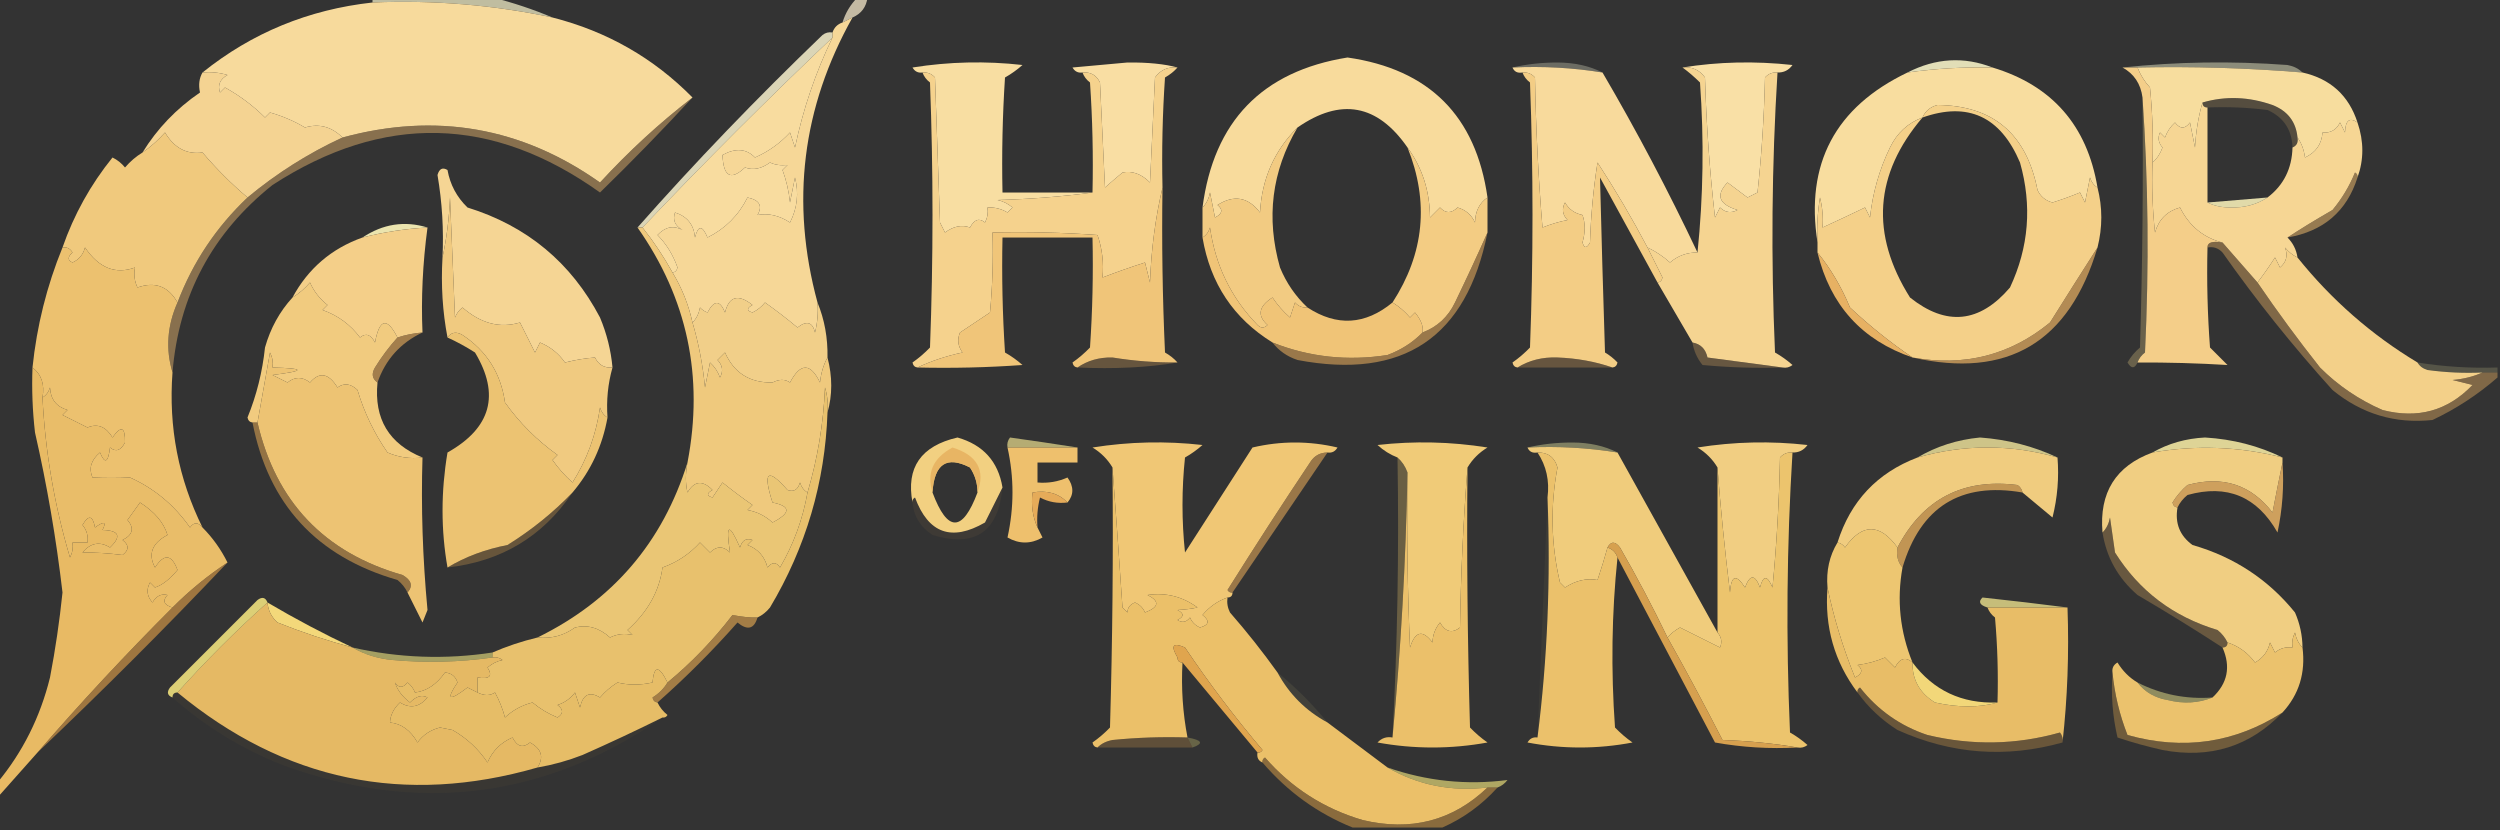 <?xml version="1.0" encoding="UTF-8"?>
<!DOCTYPE svg PUBLIC "-//W3C//DTD SVG 1.1//EN" "http://www.w3.org/Graphics/SVG/1.1/DTD/svg11.dtd">
<svg xmlns="http://www.w3.org/2000/svg" version="1.1" width="500px" height="166px" style="shape-rendering:geometricPrecision; text-rendering:geometricPrecision; image-rendering:optimizeQuality; fill-rule:evenodd; clip-rule:evenodd" xmlns:xlink="http://www.w3.org/1999/xlink">
<rect width="100%" height="100%" fill="#333333" stroke="none"/>
<g><path style="opacity:0.696" fill="#fefad0" d="M 74.5,0.5 C 74.5,0.167 74.5,-0.167 74.5,-0.5C 82.5,-0.5 90.5,-0.5 98.5,-0.5C 102.591,0.524 106.591,1.857 110.5,3.5C 98.647,0.982 86.647,-0.018 74.5,0.5 Z"/></g>
<g><path style="opacity:0.718" fill="#fdf0d0" d="M 171.5,-0.5 C 172.167,-0.5 172.833,-0.5 173.5,-0.5C 173.262,1.404 172.262,2.738 170.5,3.5C 169.833,3.833 169.167,4.167 168.5,4.5C 169.075,2.589 170.075,0.922 171.5,-0.5 Z"/></g>
<g><path style="opacity:1" fill="#f7da9c" d="M 74.5,0.5 C 86.647,-0.018 98.647,0.982 110.5,3.5C 121.395,6.276 130.729,11.609 138.5,19.5C 131.924,24.57 125.757,30.237 120,36.5C 104.332,25.422 87.166,22.422 68.5,27.5C 66.302,25.326 63.802,24.66 61,25.5C 58.805,24.2 56.472,23.2 54,22.5C 53.667,22.833 53.333,23.167 53,23.5C 50.632,21.146 47.965,19.146 45,17.5C 44.667,17.833 44.333,18.167 44,18.5C 43.493,17.004 43.993,15.837 45.5,15C 43.866,14.507 42.199,14.34 40.5,14.5C 50.368,6.575 61.701,1.908 74.5,0.5 Z"/></g>
<g><path style="opacity:0.286" fill="#fefede" d="M 302.5,13.5 C 305.314,12.835 308.314,12.502 311.5,12.5C 314.913,12.517 317.913,13.184 320.5,14.5C 314.591,13.545 308.591,13.211 302.5,13.5 Z"/></g>
<g><path style="opacity:0.865" fill="#fdf8cb" d="M 398.5,13.5 C 392.797,13.375 387.13,13.708 381.5,14.5C 387.125,11.607 392.792,11.274 398.5,13.5 Z"/></g>
<g><path style="opacity:0.439" fill="#fefed5" d="M 424.5,13.5 C 435.326,12.341 446.326,12.174 457.5,13C 458.737,13.232 459.737,13.732 460.5,14.5C 449.531,13.593 438.531,13.26 427.5,13.5C 426.5,13.5 425.5,13.5 424.5,13.5 Z"/></g>
<g><path style="opacity:1" fill="#f8db9c" d="M 297.5,39.5 C 295.883,40.589 295.05,42.256 295,44.5C 294.3,42.968 293.134,41.968 291.5,41.5C 290.28,42.711 289.113,42.711 288,41.5C 287.333,42.167 286.667,42.833 286,43.5C 285.961,38.219 284.461,33.553 281.5,29.5C 275.486,20.831 268.153,19.497 259.5,25.5C 254.868,30.107 252.368,35.774 252,42.5C 249.63,39.399 246.796,38.899 243.5,41C 244.654,41.914 244.487,42.747 243,43.5C 242.667,41.833 242.333,40.167 242,38.5C 241.768,39.737 241.268,40.737 240.5,41.5C 242.75,24.251 252.417,14.251 269.5,11.5C 285.849,13.849 295.182,23.182 297.5,39.5 Z"/></g>
<g><path style="opacity:1" fill="#f8dd9f" d="M 398.5,13.5 C 410.42,17.093 417.42,25.093 419.5,37.5C 418.778,37.083 418.278,36.416 418,35.5C 417.667,37.167 417.333,38.833 417,40.5C 416.667,39.833 416.333,39.167 416,38.5C 414.215,39.24 412.382,39.907 410.5,40.5C 409.098,40.135 408.098,39.301 407.5,38C 405.299,26.782 398.633,21.116 387.5,21C 386.058,21.377 385.058,22.21 384.5,23.5C 381.572,24.591 379.406,26.591 378,29.5C 375.855,33.934 374.522,38.6 374,43.5C 373.667,42.833 373.333,42.167 373,41.5C 370.449,42.744 367.616,44.077 364.5,45.5C 364.662,43.473 364.495,41.473 364,39.5C 363.502,42.482 363.335,45.482 363.5,48.5C 361.037,32.762 367.037,21.428 381.5,14.5C 387.13,13.708 392.797,13.375 398.5,13.5 Z"/></g>
<g><path style="opacity:1" fill="#f7dd9e" d="M 427.5,13.5 C 438.531,13.26 449.531,13.593 460.5,14.5C 466.093,15.761 469.759,19.095 471.5,24.5C 469.908,23.398 469.075,24.065 469,26.5C 468.667,25.833 468.333,25.167 468,24.5C 467.29,25.973 466.124,26.64 464.5,26.5C 464.338,28.824 463.172,30.491 461,31.5C 460.79,29.942 460.29,28.608 459.5,27.5C 459.201,24.358 457.534,22.191 454.5,21C 449.74,19.332 445.074,19.165 440.5,20.5C 439.681,23.305 439.181,26.305 439,29.5C 438.667,27.833 438.333,26.167 438,24.5C 437,25.833 436,25.833 435,24.5C 434.085,25.328 433.419,26.328 433,27.5C 432.667,27.167 432.333,26.833 432,26.5C 431.508,27.549 431.674,28.549 432.5,29.5C 432.058,30.739 431.391,31.739 430.5,32.5C 430.666,27.489 430.499,22.489 430,17.5C 428.905,16.307 428.072,14.973 427.5,13.5 Z"/></g>
<g><path style="opacity:1" fill="#f9dea3" d="M 235.5,13.5 C 233.61,13.296 232.11,13.963 231,15.5C 230.667,22.5 230.333,29.5 230,36.5C 228.257,34.773 226.424,34.106 224.5,34.5C 223.23,35.562 222.063,36.562 221,37.5C 220.667,30.5 220.333,23.5 220,16.5C 219.29,15.027 218.124,14.36 216.5,14.5C 215.624,14.631 214.957,14.297 214.5,13.5C 218.167,13.167 221.833,12.833 225.5,12.5C 229.594,12.46 232.928,12.794 235.5,13.5 Z"/></g>
<g><path style="opacity:1" fill="#f4d392" d="M 40.5,14.5 C 42.199,14.34 43.866,14.507 45.5,15C 43.993,15.837 43.493,17.004 44,18.5C 44.333,18.167 44.667,17.833 45,17.5C 47.965,19.146 50.632,21.146 53,23.5C 53.333,23.167 53.667,22.833 54,22.5C 56.472,23.2 58.805,24.2 61,25.5C 63.802,24.66 66.302,25.326 68.5,27.5C 61.676,30.644 55.343,34.644 49.5,39.5C 46.287,36.77 43.287,33.77 40.5,30.5C 37.344,30.932 34.844,29.599 33,26.5C 31.629,28.041 30.129,29.375 28.5,30.5C 31.434,25.731 35.267,21.731 40,18.5C 39.669,16.981 39.836,15.648 40.5,14.5 Z"/></g>
<g><path style="opacity:0.185" fill="#ecbd74" d="M 459.5,27.5 C 459.672,28.492 459.338,29.158 458.5,29.5C 458.375,25.937 456.708,23.437 453.5,22C 449.514,21.501 445.514,21.334 441.5,21.5C 440.833,21.5 440.5,21.167 440.5,20.5C 445.074,19.165 449.74,19.332 454.5,21C 457.534,22.191 459.201,24.358 459.5,27.5 Z"/></g>
<g><path style="opacity:1" fill="#f8dea2" d="M 218.5,38.5 C 212.347,39.328 206.013,39.828 199.5,40C 200.624,40.249 201.624,40.749 202.5,41.5C 202.167,41.833 201.833,42.167 201.5,42.5C 200.264,41.754 198.93,41.421 197.5,41.5C 197.649,42.552 197.483,43.552 197,44.5C 195.853,43.542 194.853,43.875 194,45.5C 192.372,44.903 190.705,45.237 189,46.5C 188.667,45.833 188.333,45.167 188,44.5C 187.667,34.833 187.333,25.167 187,15.5C 186.329,14.748 185.496,14.414 184.5,14.5C 183.624,14.631 182.957,14.297 182.5,13.5C 189.811,12.335 197.144,12.169 204.5,13C 203.421,13.956 202.255,14.789 201,15.5C 200.5,23.159 200.334,30.826 200.5,38.5C 206.5,38.5 212.5,38.5 218.5,38.5 Z"/></g>
<g><path style="opacity:1" fill="#f9e0a6" d="M 336.5,13.5 C 343.655,12.345 350.988,12.178 358.5,13C 357.756,14.039 356.756,14.539 355.5,14.5C 354.504,14.414 353.671,14.748 353,15.5C 352.831,23.188 352.331,30.855 351.5,38.5C 350.833,38.833 350.167,39.167 349.5,39.5C 348.167,38.5 346.833,37.5 345.5,36.5C 343.081,39.026 343.747,40.86 347.5,42C 346.216,42.684 345.049,42.517 344,41.5C 343.667,42.167 343.333,42.833 343,43.5C 341.935,34.198 341.268,24.865 341,15.5C 339.89,13.963 338.39,13.296 336.5,13.5 Z"/></g>
<g><path style="opacity:0.275" fill="#f7da8a" d="M 428.5,19.5 C 429.662,36.328 429.828,53.328 429,70.5C 428.283,71.044 427.783,71.711 427.5,72.5C 426.923,73.773 426.257,73.773 425.5,72.5C 426.145,71.354 426.978,70.354 428,69.5C 428.5,52.837 428.667,36.17 428.5,19.5 Z"/></g>
<g><path style="opacity:0.459" fill="#ecb86d" d="M 138.5,19.5 C 132.514,25.986 126.347,32.32 120,38.5C 98.493,23.132 76.659,22.632 54.5,37C 42.436,46.629 35.769,59.129 34.5,74.5C 33.097,69.825 33.431,65.159 35.5,60.5C 38.567,52.433 43.234,45.433 49.5,39.5C 55.343,34.644 61.676,30.644 68.5,27.5C 87.166,22.422 104.332,25.422 120,36.5C 125.757,30.237 131.924,24.57 138.5,19.5 Z"/></g>
<g><path style="opacity:1" fill="#f8da9c" d="M 302.5,13.5 C 308.591,13.211 314.591,13.545 320.5,14.5C 327.339,26.176 333.673,38.176 339.5,50.5C 337.418,50.472 335.584,51.139 334,52.5C 332.6,51.252 331.1,50.252 329.5,49.5C 326.415,43.661 323.082,37.994 319.5,32.5C 318.671,37.803 318.171,43.136 318,48.5C 317.346,49.696 316.846,49.696 316.5,48.5C 317.083,46.452 317.083,44.619 316.5,43C 314.939,42.682 313.772,41.849 313,40.5C 312.316,41.784 312.483,42.95 313.5,44C 311.782,44.346 310.115,44.846 308.5,45.5C 307.668,35.517 307.168,25.517 307,15.5C 306.329,14.748 305.496,14.414 304.5,14.5C 303.508,14.672 302.842,14.338 302.5,13.5 Z"/></g>
<g><path style="opacity:1" fill="#f8dc9f" d="M 166.5,7.5 C 163.112,14.497 160.612,21.83 159,29.5C 158.667,28.5 158.333,27.5 158,26.5C 156.002,28.663 153.668,30.33 151,31.5C 149.271,29.723 147.105,29.556 144.5,31C 144.667,35.334 146.167,36.167 149,33.5C 150.628,34.097 152.295,33.763 154,32.5C 155.008,32.982 156.175,33.148 157.5,33C 157.167,33.333 156.833,33.667 156.5,34C 157.264,36.069 157.764,38.236 158,40.5C 158.333,38.833 158.667,37.167 159,35.5C 159.79,38.634 159.457,41.634 158,44.5C 155.828,43.088 153.662,42.588 151.5,43C 152.571,41.175 151.904,40.008 149.5,39.5C 147.719,43.07 145.052,45.737 141.5,47.5C 140.459,45.009 139.626,45.009 139,47.5C 138.773,44.941 137.44,43.274 135,42.5C 134.493,43.996 134.993,45.163 136.5,46C 134.721,45.021 133.055,45.354 131.5,47C 133.287,48.821 134.62,50.988 135.5,53.5C 135.376,54.107 135.043,54.44 134.5,54.5C 132.748,51.328 130.748,48.328 128.5,45.5C 140.833,32.5 153.5,19.833 166.5,7.5 Z"/></g>
<g><path style="opacity:0.824" fill="#fef7d2" d="M 166.5,6.5 C 166.5,6.833 166.5,7.167 166.5,7.5C 153.5,19.833 140.833,32.5 128.5,45.5C 128.167,45.5 127.833,45.5 127.5,45.5C 138.953,32.532 151.286,19.699 164.5,7C 165.094,6.536 165.761,6.369 166.5,6.5 Z"/></g>
<g><path style="opacity:1" fill="#f5d28d" d="M 235.5,13.5 C 234.828,14.267 233.995,14.934 233,15.5C 232.5,22.826 232.334,30.159 232.5,37.5C 231.067,43.611 230.234,49.944 230,56.5C 229.667,55.167 229.333,53.833 229,52.5C 226.093,53.431 223.26,54.431 220.5,55.5C 220.777,52.553 220.444,49.719 219.5,47C 212.508,46.5 205.508,46.334 198.5,46.5C 198.666,51.844 198.499,57.177 198,62.5C 196,63.833 194,65.167 192,66.5C 191.405,67.899 191.572,69.232 192.5,70.5C 189.277,71.186 186.277,72.186 183.5,73.5C 182.957,73.44 182.624,73.107 182.5,72.5C 183.76,71.618 184.926,70.618 186,69.5C 186.667,51.833 186.667,34.167 186,16.5C 185.283,15.956 184.783,15.289 184.5,14.5C 185.496,14.414 186.329,14.748 187,15.5C 187.333,25.167 187.667,34.833 188,44.5C 188.333,45.167 188.667,45.833 189,46.5C 190.705,45.237 192.372,44.903 194,45.5C 194.853,43.875 195.853,43.542 197,44.5C 197.483,43.552 197.649,42.552 197.5,41.5C 198.93,41.421 200.264,41.754 201.5,42.5C 201.833,42.167 202.167,41.833 202.5,41.5C 201.624,40.749 200.624,40.249 199.5,40C 206.013,39.828 212.347,39.328 218.5,38.5C 218.666,31.159 218.5,23.826 218,16.5C 217.283,15.956 216.783,15.289 216.5,14.5C 218.124,14.36 219.29,15.027 220,16.5C 220.333,23.5 220.667,30.5 221,37.5C 222.063,36.562 223.23,35.562 224.5,34.5C 226.424,34.106 228.257,34.773 230,36.5C 230.333,29.5 230.667,22.5 231,15.5C 232.11,13.963 233.61,13.296 235.5,13.5 Z"/></g>
<g><path style="opacity:1" fill="#f6d797" d="M 170.5,3.5 C 160.407,21.493 158.073,40.493 163.5,60.5C 163.662,62.527 163.495,64.527 163,66.5C 162.511,64.396 161.345,64.062 159.5,65.5C 157.393,63.745 155.227,62.078 153,60.5C 152.311,61.357 151.478,62.023 150.5,62.5C 149.304,62.154 149.304,61.654 150.5,61C 147.646,58.734 145.813,59.234 145,62.5C 143.983,59.972 142.816,59.972 141.5,62.5C 140.914,62.291 140.414,61.957 140,61.5C 139.768,62.737 139.268,63.737 138.5,64.5C 137.718,60.937 136.384,57.603 134.5,54.5C 135.043,54.44 135.376,54.107 135.5,53.5C 134.62,50.988 133.287,48.821 131.5,47C 133.055,45.354 134.721,45.021 136.5,46C 134.993,45.163 134.493,43.996 135,42.5C 137.44,43.274 138.773,44.941 139,47.5C 139.626,45.009 140.459,45.009 141.5,47.5C 145.052,45.737 147.719,43.07 149.5,39.5C 151.904,40.008 152.571,41.175 151.5,43C 153.662,42.588 155.828,43.088 158,44.5C 159.457,41.634 159.79,38.634 159,35.5C 158.667,37.167 158.333,38.833 158,40.5C 157.764,38.236 157.264,36.069 156.5,34C 156.833,33.667 157.167,33.333 157.5,33C 156.175,33.148 155.008,32.982 154,32.5C 152.295,33.763 150.628,34.097 149,33.5C 146.167,36.167 144.667,35.334 144.5,31C 147.105,29.556 149.271,29.723 151,31.5C 153.668,30.33 156.002,28.663 158,26.5C 158.333,27.5 158.667,28.5 159,29.5C 160.612,21.83 163.112,14.497 166.5,7.5C 166.5,7.167 166.5,6.833 166.5,6.5C 166.833,5.5 167.5,4.833 168.5,4.5C 169.167,4.167 169.833,3.833 170.5,3.5 Z"/></g>
<g><path style="opacity:1" fill="#f0c97d" d="M 49.5,39.5 C 43.234,45.433 38.567,52.433 35.5,60.5C 33.671,57.252 31.004,56.252 27.5,57.5C 26.904,56.284 26.737,54.951 27,53.5C 23.117,54.938 19.784,53.605 17,49.5C 16.632,50.91 15.799,51.91 14.5,52.5C 13.494,52.062 13.494,51.396 14.5,50.5C 14.043,49.703 13.376,49.369 12.5,49.5C 14.795,42.91 18.128,36.91 22.5,31.5C 23.478,31.977 24.311,32.643 25,33.5C 26.039,32.29 27.206,31.29 28.5,30.5C 30.129,29.375 31.629,28.041 33,26.5C 34.844,29.599 37.344,30.932 40.5,30.5C 43.287,33.77 46.287,36.77 49.5,39.5 Z"/></g>
<g><path style="opacity:1" fill="#f6d694" d="M 440.5,20.5 C 440.5,21.167 440.833,21.5 441.5,21.5C 441.5,27.833 441.5,34.167 441.5,40.5C 442.793,41.158 444.293,41.492 446,41.5C 448.821,41.592 451.321,40.926 453.5,39.5C 456.723,37.054 458.39,33.72 458.5,29.5C 459.338,29.158 459.672,28.492 459.5,27.5C 460.29,28.608 460.79,29.942 461,31.5C 463.172,30.491 464.338,28.824 464.5,26.5C 466.124,26.64 467.29,25.973 468,24.5C 468.333,25.167 468.667,25.833 469,26.5C 469.075,24.065 469.908,23.398 471.5,24.5C 472.787,28.268 472.787,31.935 471.5,35.5C 471.565,35.062 471.399,34.728 471,34.5C 469.877,37.249 468.377,39.749 466.5,42C 462.925,44.062 459.925,45.896 457.5,47.5C 458.6,48.605 459.267,49.938 459.5,51.5C 458.542,51.047 457.708,50.38 457,49.5C 457.617,51.095 457.284,52.428 456,53.5C 455.667,52.833 455.333,52.167 455,51.5C 453.86,53.279 452.693,54.946 451.5,56.5C 449.167,53.833 446.833,51.167 444.5,48.5C 440.699,47.55 437.866,45.216 436,41.5C 433.405,42.231 431.739,43.898 431,46.5C 430.501,41.845 430.334,37.178 430.5,32.5C 431.391,31.739 432.058,30.739 432.5,29.5C 431.674,28.549 431.508,27.549 432,26.5C 432.333,26.833 432.667,27.167 433,27.5C 433.419,26.328 434.085,25.328 435,24.5C 436,25.833 437,25.833 438,24.5C 438.333,26.167 438.667,27.833 439,29.5C 439.181,26.305 439.681,23.305 440.5,20.5 Z"/></g>
<g><path style="opacity:0.865" fill="#fcf3bb" d="M 453.5,39.5 C 451.321,40.926 448.821,41.592 446,41.5C 444.293,41.492 442.793,41.158 441.5,40.5C 445.5,40.167 449.5,39.833 453.5,39.5 Z"/></g>
<g><path style="opacity:0.545" fill="#ebb76b" d="M 471.5,35.5 C 469.357,42.265 464.69,46.265 457.5,47.5C 459.925,45.896 462.925,44.062 466.5,42C 468.377,39.749 469.877,37.249 471,34.5C 471.399,34.728 471.565,35.062 471.5,35.5 Z"/></g>
<g><path style="opacity:0.906" fill="#fdf6ba" d="M 85.5,45.5 C 81.094,45.748 76.76,46.415 72.5,47.5C 76.593,44.773 80.926,44.106 85.5,45.5 Z"/></g>
<g><path style="opacity:1" fill="#f4ce89" d="M 424.5,13.5 C 425.5,13.5 426.5,13.5 427.5,13.5C 428.072,14.973 428.905,16.307 430,17.5C 430.499,22.489 430.666,27.489 430.5,32.5C 430.334,37.178 430.501,41.845 431,46.5C 431.739,43.898 433.405,42.231 436,41.5C 437.866,45.216 440.699,47.55 444.5,48.5C 442.452,48.16 441.452,48.493 441.5,49.5C 441.334,56.175 441.5,62.842 442,69.5C 443.167,70.667 444.333,71.833 445.5,73C 439.56,72.639 433.56,72.473 427.5,72.5C 427.783,71.711 428.283,71.044 429,70.5C 429.828,53.328 429.662,36.328 428.5,19.5C 428.141,16.763 426.807,14.763 424.5,13.5 Z"/></g>
<g><path style="opacity:1" fill="#f5d491" d="M 336.5,13.5 C 338.39,13.296 339.89,13.963 341,15.5C 341.268,24.865 341.935,34.198 343,43.5C 343.333,42.833 343.667,42.167 344,41.5C 345.049,42.517 346.216,42.684 347.5,42C 343.747,40.86 343.081,39.026 345.5,36.5C 346.833,37.5 348.167,38.5 349.5,39.5C 350.167,39.167 350.833,38.833 351.5,38.5C 352.331,30.855 352.831,23.188 353,15.5C 353.671,14.748 354.504,14.414 355.5,14.5C 354.347,33.093 354.181,51.76 355,70.5C 356.255,71.211 357.421,72.044 358.5,73C 357.906,73.464 357.239,73.631 356.5,73.5C 351.651,72.834 346.651,72.167 341.5,71.5C 341.121,69.787 340.121,68.787 338.5,68.5C 336.182,64.535 333.848,60.535 331.5,56.5C 332.043,56.44 332.376,56.107 332.5,55.5C 331.487,53.473 330.487,51.473 329.5,49.5C 331.1,50.252 332.6,51.252 334,52.5C 335.584,51.139 337.418,50.472 339.5,50.5C 340.659,39.341 340.826,28.008 340,16.5C 338.855,15.364 337.688,14.364 336.5,13.5 Z"/></g>
<g><path style="opacity:1" fill="#f2cb82" d="M 259.5,25.5 C 254.345,34.251 253.179,43.584 256,53.5C 257.273,56.597 259.107,59.264 261.5,61.5C 260.504,61.586 259.671,61.252 259,60.5C 258.667,61.5 258.333,62.5 258,63.5C 256.647,62.315 255.48,60.981 254.5,59.5C 251.723,61.272 251.39,63.105 253.5,65C 252.833,65.667 252.167,65.667 251.5,65C 246.242,59.584 243.076,53.084 242,45.5C 241.722,46.416 241.222,47.083 240.5,47.5C 240.5,45.5 240.5,43.5 240.5,41.5C 241.268,40.737 241.768,39.737 242,38.5C 242.333,40.167 242.667,41.833 243,43.5C 244.487,42.747 244.654,41.914 243.5,41C 246.796,38.899 249.63,39.399 252,42.5C 252.368,35.774 254.868,30.107 259.5,25.5 Z"/></g>
<g><path style="opacity:1" fill="#f3cc83" d="M 281.5,29.5 C 284.461,33.553 285.961,38.219 286,43.5C 286.667,42.833 287.333,42.167 288,41.5C 289.113,42.711 290.28,42.711 291.5,41.5C 293.134,41.968 294.3,42.968 295,44.5C 295.05,42.256 295.883,40.589 297.5,39.5C 297.5,41.833 297.5,44.167 297.5,46.5C 295.452,51.107 293.285,55.773 291,60.5C 289.615,63.386 287.449,65.386 284.5,66.5C 284.728,65.331 284.228,63.997 283,62.5C 282.667,62.833 282.333,63.167 282,63.5C 280.961,62.29 279.794,61.29 278.5,60.5C 284.864,50.683 285.864,40.35 281.5,29.5 Z"/></g>
<g><path style="opacity:1" fill="#f5d594" d="M 122.5,73.5 C 120.876,73.64 119.71,72.973 119,71.5C 117.026,71.647 115.026,71.981 113,72.5C 111.738,70.697 110.071,69.364 108,68.5C 107.667,69.167 107.333,69.833 107,70.5C 106,68.5 105,66.5 104,64.5C 100.007,65.711 96.174,64.711 92.5,61.5C 91.808,62.025 91.308,62.692 91,63.5C 90.667,55.5 90.333,47.5 90,39.5C 89.824,43.688 89.324,47.688 88.5,51.5C 88.763,45.95 88.43,40.45 87.5,35C 87.85,33.742 88.516,33.409 89.5,34C 90.024,36.93 91.358,39.43 93.5,41.5C 105.397,45.191 114.23,52.525 120,63.5C 121.352,66.72 122.186,70.053 122.5,73.5 Z"/></g>
<g><path style="opacity:1" fill="#f3cd85" d="M 304.5,14.5 C 305.496,14.414 306.329,14.748 307,15.5C 307.168,25.517 307.668,35.517 308.5,45.5C 310.115,44.846 311.782,44.346 313.5,44C 312.483,42.95 312.316,41.784 313,40.5C 313.772,41.849 314.939,42.682 316.5,43C 317.083,44.619 317.083,46.452 316.5,48.5C 316.846,49.696 317.346,49.696 318,48.5C 318.171,43.136 318.671,37.803 319.5,32.5C 323.082,37.994 326.415,43.661 329.5,49.5C 330.487,51.473 331.487,53.473 332.5,55.5C 332.376,56.107 332.043,56.44 331.5,56.5C 327.679,49.527 323.846,42.527 320,35.5C 320.29,47.089 320.624,58.756 321,70.5C 321.925,71.046 322.758,71.713 323.5,72.5C 323.376,73.107 323.043,73.44 322.5,73.5C 319.062,72.314 315.396,71.647 311.5,71.5C 308.514,71.382 305.848,72.048 303.5,73.5C 302.957,73.44 302.624,73.107 302.5,72.5C 303.76,71.618 304.926,70.618 306,69.5C 306.667,51.833 306.667,34.167 306,16.5C 305.283,15.956 304.783,15.289 304.5,14.5 Z"/></g>
<g><path style="opacity:1" fill="#f4d089" d="M 419.5,37.5 C 420.515,41.469 420.515,45.469 419.5,49.5C 416.386,54.362 413.219,59.362 410,64.5C 402.036,71.04 392.87,73.373 382.5,71.5C 378.129,68.546 373.963,65.213 370,61.5C 368.281,57.367 366.114,53.7 363.5,50.5C 363.5,49.833 363.5,49.167 363.5,48.5C 363.335,45.482 363.502,42.482 364,39.5C 364.495,41.473 364.662,43.473 364.5,45.5C 367.616,44.077 370.449,42.744 373,41.5C 373.333,42.167 373.667,42.833 374,43.5C 374.522,38.6 375.855,33.934 378,29.5C 379.406,26.591 381.572,24.591 384.5,23.5C 385.058,22.21 386.058,21.377 387.5,21C 398.633,21.116 405.299,26.782 407.5,38C 408.098,39.301 409.098,40.135 410.5,40.5C 412.382,39.907 414.215,39.24 416,38.5C 416.333,39.167 416.667,39.833 417,40.5C 417.333,38.833 417.667,37.167 418,35.5C 418.278,36.416 418.778,37.083 419.5,37.5 Z M 384.5,23.5 C 393.594,20.29 400.094,23.29 404,32.5C 406.44,41.112 405.774,49.445 402,57.5C 395.916,64.621 389.25,65.288 382,59.5C 374.036,46.823 374.869,34.823 384.5,23.5 Z"/></g>
<g><path style="opacity:1" fill="#f4cf89" d="M 85.5,45.5 C 84.537,52.721 84.203,59.721 84.5,66.5C 82.784,66.629 81.117,66.962 79.5,67.5C 77.396,63.381 75.896,63.714 75,68.5C 74.147,66.875 73.147,66.542 72,67.5C 70.086,64.926 67.586,63.093 64.5,62C 64.833,61.667 65.167,61.333 65.5,61C 63.951,59.786 62.785,58.286 62,56.5C 60.961,57.71 59.794,58.71 58.5,59.5C 61.618,53.716 66.285,49.716 72.5,47.5C 76.76,46.415 81.094,45.748 85.5,45.5 Z"/></g>
<g><path style="opacity:1" fill="#f1cb7f" d="M 79.5,67.5 C 77.832,69.34 76.332,71.34 75,73.5C 74.26,74.749 74.427,75.749 75.5,76.5C 74.789,83.777 77.789,88.777 84.5,91.5C 82.076,91.808 79.743,91.474 77.5,90.5C 74.829,86.639 72.829,82.473 71.5,78C 70.146,76.706 68.812,76.54 67.5,77.5C 65.727,74.624 63.893,74.291 62,76.5C 60.468,75.305 58.968,75.305 57.5,76.5C 56.5,76 55.5,75.5 54.5,75C 61.134,74.177 61.134,73.677 54.5,73.5C 54.65,72.448 54.483,71.448 54,70.5C 53.163,75.213 52.33,79.88 51.5,84.5C 51.167,84.5 50.833,84.5 50.5,84.5C 49.957,84.44 49.624,84.107 49.5,83.5C 51.313,79.061 52.479,74.395 53,69.5C 54.086,65.654 55.919,62.32 58.5,59.5C 59.794,58.71 60.961,57.71 62,56.5C 62.785,58.286 63.951,59.786 65.5,61C 65.167,61.333 64.833,61.667 64.5,62C 67.586,63.093 70.086,64.926 72,67.5C 73.147,66.542 74.147,66.875 75,68.5C 75.896,63.714 77.396,63.381 79.5,67.5 Z"/></g>
<g><path style="opacity:1" fill="#f0c477" d="M 261.5,61.5 C 267.369,65.331 273.036,64.997 278.5,60.5C 279.794,61.29 280.961,62.29 282,63.5C 282.333,63.167 282.667,62.833 283,62.5C 284.228,63.997 284.728,65.331 284.5,66.5C 282.572,68.474 280.239,69.974 277.5,71C 269.525,72.251 261.859,71.417 254.5,68.5C 246.723,63.697 242.056,56.697 240.5,47.5C 241.222,47.083 241.722,46.416 242,45.5C 243.076,53.084 246.242,59.584 251.5,65C 252.167,65.667 252.833,65.667 253.5,65C 251.39,63.105 251.723,61.272 254.5,59.5C 255.48,60.981 256.647,62.315 258,63.5C 258.333,62.5 258.667,61.5 259,60.5C 259.671,61.252 260.504,61.586 261.5,61.5 Z"/></g>
<g><path style="opacity:1" fill="#ecc16f" d="M 12.5,49.5 C 13.376,49.369 14.043,49.703 14.5,50.5C 13.494,51.396 13.494,52.062 14.5,52.5C 15.799,51.91 16.632,50.91 17,49.5C 19.784,53.605 23.117,54.938 27,53.5C 26.737,54.951 26.904,56.284 27.5,57.5C 31.004,56.252 33.671,57.252 35.5,60.5C 33.431,65.159 33.097,69.825 34.5,74.5C 33.683,85.413 35.683,95.747 40.5,105.5C 39.603,104.402 38.77,104.402 38,105.5C 34.874,101.034 30.874,97.701 26,95.5C 23.544,95.623 21.044,95.623 18.5,95.5C 17.712,93.671 18.212,92.004 20,90.5C 20.974,92.878 21.641,92.544 22,89.5C 23.148,90.458 24.148,90.125 25,88.5C 25.058,85.372 24.225,85.038 22.5,87.5C 21.177,85.318 19.51,84.651 17.5,85.5C 15.833,84.667 14.167,83.833 12.5,83C 12.833,82.667 13.167,82.333 13.5,82C 11.277,81.348 10.11,79.848 10,77.5C 9.722,78.416 9.222,79.082 8.5,79.5C 8.975,76.918 8.308,74.918 6.5,73.5C 7.36,65.198 9.36,57.198 12.5,49.5 Z"/></g>
<g><path style="opacity:1" fill="#f0c579" d="M 232.5,37.5 C 232.333,48.505 232.5,59.505 233,70.5C 233.995,71.066 234.828,71.733 235.5,72.5C 231.141,72.534 226.808,72.201 222.5,71.5C 219.845,71.44 217.511,72.107 215.5,73.5C 214.957,73.44 214.624,73.107 214.5,72.5C 215.76,71.618 216.926,70.618 218,69.5C 218.5,62.174 218.666,54.841 218.5,47.5C 212.5,47.5 206.5,47.5 200.5,47.5C 200.334,55.174 200.5,62.841 201,70.5C 202.255,71.211 203.421,72.044 204.5,73C 197.508,73.5 190.508,73.666 183.5,73.5C 186.277,72.186 189.277,71.186 192.5,70.5C 191.572,69.232 191.405,67.899 192,66.5C 194,65.167 196,63.833 198,62.5C 198.499,57.177 198.666,51.844 198.5,46.5C 205.508,46.334 212.508,46.5 219.5,47C 220.444,49.719 220.777,52.553 220.5,55.5C 223.26,54.431 226.093,53.431 229,52.5C 229.333,53.833 229.667,55.167 230,56.5C 230.234,49.944 231.067,43.611 232.5,37.5 Z"/></g>
<g><path style="opacity:1" fill="#f3d089" d="M 459.5,51.5 C 466.29,59.962 474.29,66.962 483.5,72.5C 483.918,73.222 484.584,73.722 485.5,74C 489.152,74.499 492.818,74.665 496.5,74.5C 494.708,75.309 492.708,75.809 490.5,76C 491.833,76.333 493.167,76.667 494.5,77C 489.553,82.159 483.553,83.826 476.5,82C 471.786,79.949 467.619,77.115 464,73.5C 459.616,67.956 455.449,62.289 451.5,56.5C 452.693,54.946 453.86,53.279 455,51.5C 455.333,52.167 455.667,52.833 456,53.5C 457.284,52.428 457.617,51.095 457,49.5C 457.708,50.38 458.542,51.047 459.5,51.5 Z"/></g>
<g><path style="opacity:0.702" fill="#e9b163" d="M 419.5,49.5 C 413.855,68.478 401.521,75.811 382.5,71.5C 392.87,73.373 402.036,71.04 410,64.5C 413.219,59.362 416.386,54.362 419.5,49.5 Z"/></g>
<g><path style="opacity:1" fill="#f0ca80" d="M 122.5,73.5 C 121.586,76.728 121.253,80.061 121.5,83.5C 120.778,83.082 120.278,82.416 120,81.5C 119.221,86.921 117.387,91.921 114.5,96.5C 112.981,95.149 111.648,93.649 110.5,92C 110.833,91.667 111.167,91.333 111.5,91C 107.376,88.042 103.876,84.542 101,80.5C 100.178,74.689 97.345,70.189 92.5,67C 91.251,66.26 90.251,66.427 89.5,67.5C 88.512,62.359 88.179,57.026 88.5,51.5C 89.324,47.688 89.824,43.688 90,39.5C 90.333,47.5 90.667,55.5 91,63.5C 91.308,62.692 91.808,62.025 92.5,61.5C 96.174,64.711 100.007,65.711 104,64.5C 105,66.5 106,68.5 107,70.5C 107.333,69.833 107.667,69.167 108,68.5C 110.071,69.364 111.738,70.697 113,72.5C 115.026,71.981 117.026,71.647 119,71.5C 119.71,72.973 120.876,73.64 122.5,73.5 Z"/></g>
<g><path style="opacity:1" fill="#f1cf89" d="M 163.5,60.5 C 164.903,63.908 165.57,67.575 165.5,71.5C 164.698,72.952 164.198,74.618 164,76.5C 162.089,72.54 160.089,72.54 158,76.5C 157.029,75.802 155.863,75.802 154.5,76.5C 149.964,76.586 146.797,74.586 145,70.5C 144.5,71 144,71.5 143.5,72C 144.517,73.049 144.684,74.216 144,75.5C 143.581,74.328 142.915,73.328 142,72.5C 141.667,74.167 141.333,75.833 141,77.5C 140.582,73.067 139.749,68.734 138.5,64.5C 139.268,63.737 139.768,62.737 140,61.5C 140.414,61.957 140.914,62.291 141.5,62.5C 142.816,59.972 143.983,59.972 145,62.5C 145.813,59.234 147.646,58.734 150.5,61C 149.304,61.654 149.304,62.154 150.5,62.5C 151.478,62.023 152.311,61.357 153,60.5C 155.227,62.078 157.393,63.745 159.5,65.5C 161.345,64.062 162.511,64.396 163,66.5C 163.495,64.527 163.662,62.527 163.5,60.5 Z"/></g>
<g><path style="opacity:0.984" fill="#e9b364" d="M 363.5,50.5 C 366.114,53.7 368.281,57.367 370,61.5C 373.963,65.213 378.129,68.546 382.5,71.5C 372.368,68.031 366.035,61.031 363.5,50.5 Z"/></g>
<g><path style="opacity:1" fill="#efc97d" d="M 127.5,45.5 C 127.833,45.5 128.167,45.5 128.5,45.5C 130.748,48.328 132.748,51.328 134.5,54.5C 136.384,57.603 137.718,60.937 138.5,64.5C 139.749,68.734 140.582,73.067 141,77.5C 141.333,75.833 141.667,74.167 142,72.5C 142.915,73.328 143.581,74.328 144,75.5C 144.684,74.216 144.517,73.049 143.5,72C 144,71.5 144.5,71 145,70.5C 146.797,74.586 149.964,76.586 154.5,76.5C 155.863,75.802 157.029,75.802 158,76.5C 160.089,72.54 162.089,72.54 164,76.5C 164.198,74.618 164.698,72.952 165.5,71.5C 166.498,75.328 166.498,78.994 165.5,82.5C 165.66,80.801 165.494,79.134 165,77.5C 164.691,84.687 163.524,91.687 161.5,98.5C 160.778,98.082 160.278,97.416 160,96.5C 159.577,97.956 158.744,98.456 157.5,98C 153.509,93.468 152.509,94.301 154.5,100.5C 158.193,101.247 158.193,102.58 154.5,104.5C 153.088,103.194 151.421,102.36 149.5,102C 149.833,101.667 150.167,101.333 150.5,101C 148.449,99.577 146.449,98.077 144.5,96.5C 143.833,97.5 143.167,98.5 142.5,99.5C 141.304,99.154 141.304,98.654 142.5,98C 140.527,95.985 138.86,96.152 137.5,98.5C 137.08,96.674 137.08,94.674 137.5,92.5C 140.801,75.334 137.468,59.667 127.5,45.5 Z"/></g>
<g><path style="opacity:0.573" fill="#e7ab5b" d="M 297.5,46.5 C 293.306,67.517 280.639,76.017 259.5,72C 257.416,71.303 255.749,70.136 254.5,68.5C 261.859,71.417 269.525,72.251 277.5,71C 280.239,69.974 282.572,68.474 284.5,66.5C 287.449,65.386 289.615,63.386 291,60.5C 293.285,55.773 295.452,51.107 297.5,46.5 Z"/></g>
<g><path style="opacity:0.612" fill="#e9ad5c" d="M 84.5,66.5 C 80.112,68.556 77.112,71.889 75.5,76.5C 74.427,75.749 74.26,74.749 75,73.5C 76.332,71.34 77.832,69.34 79.5,67.5C 81.117,66.962 82.784,66.629 84.5,66.5 Z"/></g>
<g><path style="opacity:0.282" fill="#e6aa59" d="M 235.5,72.5 C 229.592,73.499 222.926,73.833 215.5,73.5C 217.511,72.107 219.845,71.44 222.5,71.5C 226.808,72.201 231.141,72.534 235.5,72.5 Z"/></g>
<g><path style="opacity:0.282" fill="#e6ac5d" d="M 322.5,73.5 C 316.167,73.5 309.833,73.5 303.5,73.5C 305.848,72.048 308.514,71.382 311.5,71.5C 315.396,71.647 319.062,72.314 322.5,73.5 Z"/></g>
<g><path style="opacity:0.285" fill="#e8af62" d="M 338.5,68.5 C 340.121,68.787 341.121,69.787 341.5,71.5C 346.651,72.167 351.651,72.834 356.5,73.5C 351.156,73.666 345.823,73.499 340.5,73C 339.418,71.67 338.751,70.17 338.5,68.5 Z"/></g>
<g><path style="opacity:0.165" fill="#fefaac" d="M 483.5,72.5 C 488.787,73.342 494.12,73.676 499.5,73.5C 499.5,73.833 499.5,74.167 499.5,74.5C 498.5,74.5 497.5,74.5 496.5,74.5C 492.818,74.665 489.152,74.499 485.5,74C 484.584,73.722 483.918,73.222 483.5,72.5 Z"/></g>
<g><path style="opacity:0.431" fill="#e7af62" d="M 444.5,48.5 C 446.833,51.167 449.167,53.833 451.5,56.5C 455.449,62.289 459.616,67.956 464,73.5C 467.619,77.115 471.786,79.949 476.5,82C 483.553,83.826 489.553,82.159 494.5,77C 493.167,76.667 491.833,76.333 490.5,76C 492.708,75.809 494.708,75.309 496.5,74.5C 497.5,74.5 498.5,74.5 499.5,74.5C 499.5,74.833 499.5,75.167 499.5,75.5C 495.569,78.928 491.236,81.761 486.5,84C 479.02,84.796 472.353,82.796 466.5,78C 458.597,69.266 451.263,60.1 444.5,50.5C 443.675,49.614 442.675,49.281 441.5,49.5C 441.452,48.493 442.452,48.16 444.5,48.5 Z"/></g>
<g><path style="opacity:1" fill="#edc373" d="M 84.5,91.5 C 84.192,101.388 84.525,111.555 85.5,122C 85.167,122.833 84.833,123.667 84.5,124.5C 83.491,122.482 82.491,120.482 81.5,118.5C 82.645,117.207 82.311,116.041 80.5,115C 64.852,110.519 55.185,100.352 51.5,84.5C 52.33,79.88 53.163,75.213 54,70.5C 54.483,71.448 54.65,72.448 54.5,73.5C 61.134,73.677 61.134,74.177 54.5,75C 55.5,75.5 56.5,76 57.5,76.5C 58.968,75.305 60.468,75.305 62,76.5C 63.893,74.291 65.727,74.624 67.5,77.5C 68.812,76.54 70.146,76.706 71.5,78C 72.829,82.473 74.829,86.639 77.5,90.5C 79.743,91.474 82.076,91.808 84.5,91.5 Z"/></g>
<g><path style="opacity:1" fill="#ecc372" d="M 89.5,67.5 C 90.251,66.427 91.251,66.26 92.5,67C 97.345,70.189 100.178,74.689 101,80.5C 103.876,84.542 107.376,88.042 111.5,91C 111.167,91.333 110.833,91.667 110.5,92C 111.648,93.649 112.981,95.149 114.5,96.5C 117.387,91.921 119.221,86.921 120,81.5C 120.278,82.416 120.778,83.082 121.5,83.5C 120.488,89.188 118.154,94.188 114.5,98.5C 110.664,102.492 106.33,105.992 101.5,109C 97.029,109.87 93.029,111.37 89.5,113.5C 88.18,105.99 88.18,98.323 89.5,90.5C 98.225,85.593 100.058,78.926 95,70.5C 93.22,69.361 91.386,68.361 89.5,67.5 Z"/></g>
<g><path style="opacity:1" fill="#e9bd69" d="M 40.5,105.5 C 42.522,107.531 44.189,109.865 45.5,112.5C 41.562,115.098 37.895,118.098 34.5,121.5C 32.767,120.992 32.434,120.159 33.5,119C 32.258,118.689 31.258,119.189 30.5,120.5C 29.386,119.277 29.22,117.944 30,116.5C 30.333,116.833 30.667,117.167 31,117.5C 32.46,117.018 33.96,115.851 35.5,114C 34.333,110.833 32.833,110.667 31,113.5C 29.571,110.802 30.405,108.635 33.5,107C 32.766,104.537 30.933,102.37 28,100.5C 27.173,101.662 26.34,102.829 25.5,104C 26.898,105.649 26.564,106.982 24.5,108C 25.833,109 25.833,110 24.5,111C 21.705,110.641 19.038,110.475 16.5,110.5C 18.122,108.561 19.956,108.228 22,109.5C 24.349,107.256 23.849,106.089 20.5,106C 21.34,104.334 20.84,104.167 19,105.5C 18.549,103.071 17.715,102.904 16.5,105C 17.337,106.011 17.67,107.178 17.5,108.5C 16.5,108.5 15.5,108.5 14.5,108.5C 14.649,109.552 14.483,110.552 14,111.5C 10.882,101.035 9.049,90.368 8.5,79.5C 9.222,79.082 9.722,78.416 10,77.5C 10.11,79.848 11.277,81.348 13.5,82C 13.167,82.333 12.833,82.667 12.5,83C 14.167,83.833 15.833,84.667 17.5,85.5C 19.51,84.651 21.177,85.318 22.5,87.5C 24.225,85.038 25.058,85.372 25,88.5C 24.148,90.125 23.148,90.458 22,89.5C 21.641,92.544 20.974,92.878 20,90.5C 18.212,92.004 17.712,93.671 18.5,95.5C 21.044,95.623 23.544,95.623 26,95.5C 30.874,97.701 34.874,101.034 38,105.5C 38.77,104.402 39.603,104.402 40.5,105.5 Z"/></g>
<g><path style="opacity:0.64" fill="#fef198" d="M 215.5,89.5 C 210.833,89.5 206.167,89.5 201.5,89.5C 201.369,88.761 201.536,88.094 202,87.5C 206.601,88.142 211.101,88.809 215.5,89.5 Z"/></g>
<g><path style="opacity:0.376" fill="#fefeae" d="M 305.5,89.5 C 308.314,88.835 311.314,88.502 314.5,88.5C 317.913,88.517 320.913,89.184 323.5,90.5C 317.591,89.545 311.591,89.211 305.5,89.5 Z"/></g>
<g><path style="opacity:0.776" fill="#fbeea1" d="M 411.5,91.5 C 402.16,88.834 392.827,88.834 383.5,91.5C 387.264,89.273 391.431,87.94 396,87.5C 401.537,87.905 406.704,89.238 411.5,91.5 Z"/></g>
<g><path style="opacity:0.847" fill="#fcf1a7" d="M 456.5,91.5 C 447.914,89.306 439.248,88.972 430.5,90.5C 433.64,88.695 437.14,87.695 441,87.5C 446.561,87.832 451.728,89.165 456.5,91.5 Z"/></g>
<g><path style="opacity:1" fill="#f0cc7f" d="M 411.5,91.5 C 411.824,95.555 411.491,99.555 410.5,103.5C 408.456,101.781 406.456,100.114 404.5,98.5C 404.389,97.883 404.056,97.383 403.5,97C 392.579,95.627 384.579,99.793 379.5,109.5C 375.946,104.626 372.446,104.626 369,109.5C 368.617,108.944 368.117,108.611 367.5,108.5C 370.1,100.234 375.434,94.567 383.5,91.5C 392.827,88.834 402.16,88.834 411.5,91.5 Z"/></g>
<g><path style="opacity:1" fill="#f0cc7c" d="M 305.5,89.5 C 311.591,89.211 317.591,89.545 323.5,90.5C 330.182,102.535 336.849,114.535 343.5,126.5C 344.303,127.423 344.47,128.423 344,129.5C 341.316,128.163 338.649,126.83 336,125.5C 334.989,126.056 334.156,126.722 333.5,127.5C 330.564,121.392 327.397,115.392 324,109.5C 323.023,108.226 322.189,108.226 321.5,109.5C 320.897,111.679 320.23,113.846 319.5,116C 317.338,115.588 315.172,116.088 313,117.5C 312.667,117.167 312.333,116.833 312,116.5C 310.203,108.89 310.037,101.224 311.5,93.5C 310.923,91.45 309.59,90.45 307.5,90.5C 306.508,90.672 305.842,90.338 305.5,89.5 Z"/></g>
<g><path style="opacity:1" fill="#f0ce82" d="M 456.5,91.5 C 456.5,91.833 456.5,92.167 456.5,92.5C 455.834,95.689 455.167,99.023 454.5,102.5C 450.187,96.912 444.52,95.079 437.5,97C 436.313,98.019 435.313,99.186 434.5,100.5C 434.624,101.107 434.957,101.44 435.5,101.5C 434.959,104.652 435.959,107.152 438.5,109C 446.831,111.403 453.665,115.903 459,122.5C 459.977,124.74 460.477,127.073 460.5,129.5C 459.732,128.737 459.232,127.737 459,126.5C 458.517,127.448 458.351,128.448 458.5,129.5C 457.178,129.33 456.011,129.663 455,130.5C 454.667,129.833 454.333,129.167 454,128.5C 453.585,130.291 452.585,131.624 451,132.5C 449.568,130.561 447.735,129.228 445.5,128.5C 445.047,127.542 444.381,126.708 443.5,126C 434.662,123.347 427.829,118.18 423,110.5C 422.667,108.167 422.333,105.833 422,103.5C 421.768,104.737 421.268,105.737 420.5,106.5C 419.815,98.517 423.148,93.184 430.5,90.5C 439.248,88.972 447.914,89.306 456.5,91.5 Z"/></g>
<g><path style="opacity:1" fill="#f0c775" d="M 265.5,90.5 C 263.983,90.511 262.816,91.177 262,92.5C 256.375,100.915 250.875,109.415 245.5,118C 245.728,118.399 246.062,118.565 246.5,118.5C 246.5,119.167 246.167,119.5 245.5,119.5C 243.551,120.184 241.885,121.351 240.5,123C 241.993,124.156 241.826,124.99 240,125.5C 239.055,125.095 238.388,124.428 238,123.5C 237.282,124.451 236.449,124.617 235.5,124C 236.833,123.333 236.833,122.667 235.5,122C 237.085,121.915 238.418,121.749 239.5,121.5C 236.481,119.295 233.147,118.462 229.5,119C 231.992,120.249 231.825,121.416 229,122.5C 228.612,121.572 227.945,120.905 227,120.5C 225.989,120.892 225.489,121.559 225.5,122.5C 225.167,122.167 224.833,121.833 224.5,121.5C 223.858,112.038 223.191,102.705 222.5,93.5C 221.521,91.855 220.188,90.521 218.5,89.5C 225.811,88.335 233.144,88.169 240.5,89C 239.421,89.956 238.255,90.789 237,91.5C 236.333,97.833 236.333,104.167 237,110.5C 241.5,103.5 246,96.5 250.5,89.5C 256.167,88.167 261.833,88.167 267.5,89.5C 267.043,90.297 266.376,90.631 265.5,90.5 Z"/></g>
<g><path style="opacity:1" fill="#f0cb78" d="M 293.5,93.5 C 292.67,103.992 292.17,114.659 292,125.5C 290.413,126.727 289.079,126.394 288,124.5C 287.033,125.678 286.533,127.011 286.5,128.5C 284.535,125.88 283.035,126.214 282,129.5C 281.5,117.838 281.333,106.171 281.5,94.5C 281.068,93.29 280.401,92.29 279.5,91.5C 278.027,90.928 276.693,90.095 275.5,89C 282.856,88.169 290.189,88.335 297.5,89.5C 295.812,90.521 294.479,91.855 293.5,93.5 Z"/></g>
<g><path style="opacity:1" fill="#f1ce82" d="M 358.5,90.5 C 357.504,90.414 356.671,90.748 356,91.5C 355.832,100.186 355.332,108.852 354.5,117.5C 353.459,115.009 352.626,115.009 352,117.5C 351,114.833 350,114.833 349,117.5C 347.221,114.724 346.221,115.057 346,118.5C 344.962,110.049 344.129,101.716 343.5,93.5C 342.521,91.855 341.188,90.521 339.5,89.5C 346.811,88.335 354.144,88.169 361.5,89C 360.756,90.039 359.756,90.539 358.5,90.5 Z"/></g>
<g><path style="opacity:1" fill="#eec06d" d="M 201.5,89.5 C 206.167,89.5 210.833,89.5 215.5,89.5C 215.5,90.5 215.5,91.5 215.5,92.5C 212.833,92.5 210.167,92.5 207.5,92.5C 207.5,93.833 207.5,95.167 207.5,96.5C 209.591,96.682 211.591,96.348 213.5,95.5C 214.788,97.299 214.788,98.965 213.5,100.5C 211.721,98.656 209.388,97.99 206.5,98.5C 206.198,101.059 206.532,103.393 207.5,105.5C 207.804,106.15 208.137,106.817 208.5,107.5C 206.167,108.833 203.833,108.833 201.5,107.5C 202.83,101.47 202.83,95.47 201.5,89.5 Z"/></g>
<g><path style="opacity:1" fill="#f2d081" d="M 200.5,97.5 C 199.379,99.742 198.213,102.075 197,104.5C 190.336,108.36 185.67,106.693 183,99.5C 182.601,99.728 182.435,100.062 182.5,100.5C 181.183,93.526 184.183,89.193 191.5,87.5C 196.634,88.965 199.634,92.298 200.5,97.5 Z M 195.5,98.5 C 192.492,106.497 189.492,106.497 186.5,98.5C 186.847,92.766 189.347,91.1 194,93.5C 195.009,95.025 195.509,96.692 195.5,98.5 Z"/></g>
<g><path style="opacity:0.88" fill="#e7b261" d="M 195.5,98.5 C 195.509,96.692 195.009,95.025 194,93.5C 189.347,91.1 186.847,92.766 186.5,98.5C 185.274,94.599 186.607,91.599 190.5,89.5C 195.46,91.041 197.126,94.041 195.5,98.5 Z"/></g>
<g><path style="opacity:1" fill="#eac675" d="M 137.5,92.5 C 137.08,94.674 137.08,96.674 137.5,98.5C 138.86,96.152 140.527,95.985 142.5,98C 141.304,98.654 141.304,99.154 142.5,99.5C 143.167,98.5 143.833,97.5 144.5,96.5C 146.449,98.077 148.449,99.577 150.5,101C 150.167,101.333 149.833,101.667 149.5,102C 151.421,102.36 153.088,103.194 154.5,104.5C 158.193,102.58 158.193,101.247 154.5,100.5C 152.509,94.301 153.509,93.468 157.5,98C 158.744,98.456 159.577,97.956 160,96.5C 160.278,97.416 160.778,98.082 161.5,98.5C 160.558,103.826 158.725,108.826 156,113.5C 155.259,112.359 154.425,112.359 153.5,113.5C 152.937,111.291 151.604,109.791 149.5,109C 149.833,108.667 150.167,108.333 150.5,108C 149.256,107.544 148.423,108.044 148,109.5C 145.773,104.432 145.106,104.765 146,110.5C 144.667,109.167 143.333,109.167 142,110.5C 141.333,109.833 140.667,109.167 140,108.5C 137.928,110.788 135.428,112.454 132.5,113.5C 131.859,118.246 129.526,122.412 125.5,126C 125.833,126.333 126.167,126.667 126.5,127C 124.925,126.621 123.425,126.788 122,127.5C 119.832,125.545 117.498,124.879 115,125.5C 112.772,127.113 110.272,127.78 107.5,127.5C 122.531,120.136 132.531,108.47 137.5,92.5 Z"/></g>
<g><path style="opacity:0.847" fill="#e9b365" d="M 456.5,92.5 C 456.827,97.214 456.493,101.88 455.5,106.5C 451.412,99.287 445.412,96.787 437.5,99C 436.619,99.708 435.953,100.542 435.5,101.5C 434.957,101.44 434.624,101.107 434.5,100.5C 435.313,99.186 436.313,98.019 437.5,97C 444.52,95.079 450.187,96.912 454.5,102.5C 455.167,99.023 455.834,95.689 456.5,92.5 Z"/></g>
<g><path style="opacity:0.98" fill="#e8ad5a" d="M 213.5,100.5 C 211.533,100.739 209.699,100.406 208,99.5C 207.505,101.473 207.338,103.473 207.5,105.5C 206.532,103.393 206.198,101.059 206.5,98.5C 209.388,97.99 211.721,98.656 213.5,100.5 Z"/></g>
<g><path style="opacity:0.573" fill="#e7aa57" d="M 265.5,90.5 C 259.154,99.87 252.82,109.204 246.5,118.5C 246.062,118.565 245.728,118.399 245.5,118C 250.875,109.415 256.375,100.915 262,92.5C 262.816,91.177 263.983,90.511 265.5,90.5 Z"/></g>
<g><path style="opacity:0.796" fill="#e6ae5d" d="M 404.5,98.5 C 392.119,96.362 384.119,101.362 380.5,113.5C 379.566,112.432 379.232,111.099 379.5,109.5C 384.579,99.793 392.579,95.627 403.5,97C 404.056,97.383 404.389,97.883 404.5,98.5 Z"/></g>
<g><path style="opacity:1" fill="#e8ba64" d="M 6.5,73.5 C 8.308,74.918 8.975,76.918 8.5,79.5C 9.049,90.368 10.882,101.035 14,111.5C 14.483,110.552 14.649,109.552 14.5,108.5C 15.5,108.5 16.5,108.5 17.5,108.5C 17.67,107.178 17.337,106.011 16.5,105C 17.715,102.904 18.549,103.071 19,105.5C 20.84,104.167 21.34,104.334 20.5,106C 23.849,106.089 24.349,107.256 22,109.5C 19.956,108.228 18.122,108.561 16.5,110.5C 19.038,110.475 21.705,110.641 24.5,111C 25.833,110 25.833,109 24.5,108C 26.564,106.982 26.898,105.649 25.5,104C 26.34,102.829 27.173,101.662 28,100.5C 30.933,102.37 32.766,104.537 33.5,107C 30.405,108.635 29.571,110.802 31,113.5C 32.833,110.667 34.333,110.833 35.5,114C 33.96,115.851 32.46,117.018 31,117.5C 30.667,117.167 30.333,116.833 30,116.5C 29.22,117.944 29.386,119.277 30.5,120.5C 31.258,119.189 32.258,118.689 33.5,119C 32.434,120.159 32.767,120.992 34.5,121.5C 25.111,130.886 16.111,140.553 7.5,150.5C 4.805,153.526 2.138,156.526 -0.5,159.5C -0.5,158.5 -0.5,157.5 -0.5,156.5C 4.551,150.399 8.051,143.399 10,135.5C 11.079,129.871 11.912,124.205 12.5,118.5C 11.245,107.725 9.411,97.058 7,86.5C 6.501,82.179 6.334,77.846 6.5,73.5 Z"/></g>
<g><path style="opacity:0.559" fill="#e2a652" d="M 50.5,84.5 C 50.833,84.5 51.167,84.5 51.5,84.5C 55.185,100.352 64.852,110.519 80.5,115C 82.311,116.041 82.645,117.207 81.5,118.5C 81.047,117.542 80.38,116.708 79.5,116C 63.325,111.331 53.658,100.831 50.5,84.5 Z"/></g>
<g><path style="opacity:0.063" fill="#e5ad5a" d="M 200.5,97.5 C 199.664,106.413 194.997,109.58 186.5,107C 184.077,105.429 182.744,103.263 182.5,100.5C 182.435,100.062 182.601,99.728 183,99.5C 185.67,106.693 190.336,108.36 197,104.5C 198.213,102.075 199.379,99.742 200.5,97.5 Z"/></g>
<g><path style="opacity:0.306" fill="#dfa350" d="M 114.5,98.5 C 108.562,107.31 100.229,112.31 89.5,113.5C 93.029,111.37 97.029,109.87 101.5,109C 106.33,105.992 110.664,102.492 114.5,98.5 Z"/></g>
<g><path style="opacity:1" fill="#e8c16d" d="M 165.5,82.5 C 165.017,96.452 161.184,109.452 154,121.5C 153.292,122.381 152.458,123.047 151.5,123.5C 150.062,123.547 148.395,123.38 146.5,123C 142.664,128.003 138.33,132.503 133.5,136.5C 131.807,133.038 130.807,133.038 130.5,136.5C 128.061,137.053 125.727,137.053 123.5,136.5C 122.186,137.313 121.019,138.313 120,139.5C 117.91,138.209 116.576,138.876 116,141.5C 115.667,140.5 115.333,139.5 115,138.5C 114.097,139.701 112.931,140.535 111.5,141C 112.711,141.893 112.711,142.726 111.5,143.5C 109.668,142.752 108.001,141.752 106.5,140.5C 104.386,141.034 102.552,142.034 101,143.5C 100.529,141.754 99.862,140.087 99,138.5C 98.014,139.171 96.847,139.171 95.5,138.5C 95.5,137.5 95.5,136.5 95.5,135.5C 97.942,135.881 98.609,135.214 97.5,133.5C 98.376,132.749 99.376,132.249 100.5,132C 99.906,131.536 99.239,131.369 98.5,131.5C 98.5,131.167 98.5,130.833 98.5,130.5C 101.33,129.265 104.33,128.265 107.5,127.5C 110.272,127.78 112.772,127.113 115,125.5C 117.498,124.879 119.832,125.545 122,127.5C 123.425,126.788 124.925,126.621 126.5,127C 126.167,126.667 125.833,126.333 125.5,126C 129.526,122.412 131.859,118.246 132.5,113.5C 135.428,112.454 137.928,110.788 140,108.5C 140.667,109.167 141.333,109.833 142,110.5C 143.333,109.167 144.667,109.167 146,110.5C 145.106,104.765 145.773,104.432 148,109.5C 148.423,108.044 149.256,107.544 150.5,108C 150.167,108.333 149.833,108.667 149.5,109C 151.604,109.791 152.937,111.291 153.5,113.5C 154.425,112.359 155.259,112.359 156,113.5C 158.725,108.826 160.558,103.826 161.5,98.5C 163.524,91.687 164.691,84.687 165,77.5C 165.494,79.134 165.66,80.801 165.5,82.5 Z"/></g>
<g><path style="opacity:0.298" fill="#e4b05e" d="M 445.5,128.5 C 445.5,129.167 445.167,129.5 444.5,129.5C 438.991,125.919 433.324,122.419 427.5,119C 423.613,115.635 421.28,111.468 420.5,106.5C 421.268,105.737 421.768,104.737 422,103.5C 422.333,105.833 422.667,108.167 423,110.5C 427.829,118.18 434.662,123.347 443.5,126C 444.381,126.708 445.047,127.542 445.5,128.5 Z"/></g>
<g><path style="opacity:1" fill="#ebc069" d="M 222.5,93.5 C 223.191,102.705 223.858,112.038 224.5,121.5C 224.833,121.833 225.167,122.167 225.5,122.5C 225.489,121.559 225.989,120.892 227,120.5C 227.945,120.905 228.612,121.572 229,122.5C 231.825,121.416 231.992,120.249 229.5,119C 233.147,118.462 236.481,119.295 239.5,121.5C 238.418,121.749 237.085,121.915 235.5,122C 236.833,122.667 236.833,123.333 235.5,124C 236.449,124.617 237.282,124.451 238,123.5C 238.388,124.428 239.055,125.095 240,125.5C 241.826,124.99 241.993,124.156 240.5,123C 241.885,121.351 243.551,120.184 245.5,119.5C 245.351,120.552 245.517,121.552 246,122.5C 249.381,126.375 252.547,130.375 255.5,134.5C 257.833,138.833 261.167,142.167 265.5,144.5C 269.524,147.531 273.524,150.531 277.5,153.5C 283.592,157.022 290.258,158.356 297.5,157.5C 290.516,164.161 282.183,166.328 272.5,164C 264.805,161.734 258.305,157.567 253,151.5C 252.601,151.728 252.435,152.062 252.5,152.5C 251.662,152.158 251.328,151.492 251.5,150.5C 251.938,150.565 252.272,150.399 252.5,150C 246.949,143.45 241.783,136.617 237,129.5C 234.573,128.433 234.073,129.1 235.5,131.5C 235.5,132.167 235.833,132.5 236.5,132.5C 236.221,137.595 236.555,142.595 237.5,147.5C 232.489,147.334 227.489,147.501 222.5,148C 221.263,148.232 220.263,148.732 219.5,149.5C 218.957,149.44 218.624,149.107 218.5,148.5C 219.76,147.618 220.926,146.618 222,145.5C 222.5,128.17 222.667,110.837 222.5,93.5 Z"/></g>
<g><path style="opacity:0.282" fill="#f4d06d" d="M 279.5,91.5 C 280.401,92.29 281.068,93.29 281.5,94.5C 281.162,112.357 280.162,130.024 278.5,147.5C 279.486,128.91 279.82,110.243 279.5,91.5 Z"/></g>
<g><path style="opacity:0.735" fill="#fbef94" d="M 413.5,121.5 C 408.167,121.5 402.833,121.5 397.5,121.5C 395.934,121.024 395.6,120.357 396.5,119.5C 402.298,120.126 407.964,120.793 413.5,121.5 Z"/></g>
<g><path style="opacity:1" fill="#edc671" d="M 379.5,109.5 C 379.232,111.099 379.566,112.432 380.5,113.5C 379.326,119.985 379.993,126.318 382.5,132.5C 381.12,131.294 379.953,131.627 379,133.5C 378.333,132.833 377.667,132.167 377,131.5C 375.266,132.249 373.433,132.749 371.5,133C 372.654,133.914 372.487,134.747 371,135.5C 368.589,129.551 366.756,123.551 365.5,117.5C 365.215,114.171 365.882,111.171 367.5,108.5C 368.117,108.611 368.617,108.944 369,109.5C 372.446,104.626 375.946,104.626 379.5,109.5 Z"/></g>
<g><path style="opacity:1" fill="#f3d87a" d="M 53.5,120.5 C 59.075,123.786 64.741,126.786 70.5,129.5C 65.433,128.138 60.433,126.471 55.5,124.5C 54.295,123.423 53.628,122.09 53.5,120.5 Z"/></g>
<g><path style="opacity:1" fill="#e5b964" d="M 53.5,120.5 C 53.628,122.09 54.295,123.423 55.5,124.5C 60.433,126.471 65.433,128.138 70.5,129.5C 72.877,130.887 75.543,131.721 78.5,132C 85.189,132.609 91.856,132.443 98.5,131.5C 99.239,131.369 99.906,131.536 100.5,132C 99.376,132.249 98.376,132.749 97.5,133.5C 98.609,135.214 97.942,135.881 95.5,135.5C 95.5,136.5 95.5,137.5 95.5,138.5C 94.85,138.196 94.183,137.863 93.5,137.5C 89.802,140.328 89.135,139.995 91.5,136.5C 91.113,135.28 90.28,134.613 89,134.5C 87.307,136.901 85.307,138.234 83,138.5C 82.692,137.692 82.192,137.025 81.5,136.5C 80.575,137.641 79.741,137.641 79,136.5C 79.449,137.99 80.449,139.324 82,140.5C 83.246,139.228 84.413,138.895 85.5,139.5C 83.878,141.439 82.044,141.772 80,140.5C 78.73,141.705 78.063,143.038 78,144.5C 80.286,144.73 82.119,146.063 83.5,148.5C 84.613,146.969 86.113,145.969 88,145.5C 88.833,145.667 89.667,145.833 90.5,146C 93.36,147.632 95.693,149.799 97.5,152.5C 98.5,150.167 100.167,148.5 102.5,147.5C 103.428,149.335 104.594,149.668 106,148.5C 108.324,149.775 108.824,151.442 107.5,153.5C 80.904,161.177 56.904,156.177 35.5,138.5C 41.167,132.167 47.167,126.167 53.5,120.5 Z"/></g>
<g><path style="opacity:0.851" fill="#f9e981" d="M 53.5,120.5 C 47.167,126.167 41.167,132.167 35.5,138.5C 34.833,138.5 34.5,138.833 34.5,139.5C 33.475,139.103 33.308,138.437 34,137.5C 39.833,131.667 45.667,125.833 51.5,120C 52.437,119.308 53.103,119.475 53.5,120.5 Z"/></g>
<g><path style="opacity:1" fill="#ecc46d" d="M 358.5,90.5 C 357.347,109.093 357.181,127.76 358,146.5C 359.255,147.211 360.421,148.044 361.5,149C 360.906,149.464 360.239,149.631 359.5,149.5C 354.684,148.674 349.684,148.174 344.5,148C 340.948,141.06 337.281,134.227 333.5,127.5C 334.156,126.722 334.989,126.056 336,125.5C 338.649,126.83 341.316,128.163 344,129.5C 344.47,128.423 344.303,127.423 343.5,126.5C 343.5,115.5 343.5,104.5 343.5,93.5C 344.129,101.716 344.962,110.049 346,118.5C 346.221,115.057 347.221,114.724 349,117.5C 350,114.833 351,114.833 352,117.5C 352.626,115.009 353.459,115.009 354.5,117.5C 355.332,108.852 355.832,100.186 356,91.5C 356.671,90.748 357.504,90.414 358.5,90.5 Z"/></g>
<g><path style="opacity:1" fill="#ebc16b" d="M 307.5,90.5 C 309.59,90.45 310.923,91.45 311.5,93.5C 310.037,101.224 310.203,108.89 312,116.5C 312.333,116.833 312.667,117.167 313,117.5C 315.172,116.088 317.338,115.588 319.5,116C 320.23,113.846 320.897,111.679 321.5,109.5C 322.5,109.833 323.167,110.5 323.5,111.5C 322.341,122.659 322.174,133.992 323,145.5C 324.074,146.618 325.24,147.618 326.5,148.5C 319.5,149.833 312.5,149.833 305.5,148.5C 305.957,147.702 306.624,147.369 307.5,147.5C 309.485,131.868 310.151,115.868 309.5,99.5C 309.935,96.162 309.268,93.162 307.5,90.5 Z"/></g>
<g><path style="opacity:0.634" fill="#dc9d48" d="M 45.5,112.5 C 33.167,125.5 20.5,138.167 7.5,150.5C 16.111,140.553 25.111,130.886 34.5,121.5C 37.895,118.098 41.562,115.098 45.5,112.5 Z"/></g>
<g><path style="opacity:0.569" fill="#fbf086" d="M 70.5,129.5 C 79.772,131.606 89.105,131.939 98.5,130.5C 98.5,130.833 98.5,131.167 98.5,131.5C 91.856,132.443 85.189,132.609 78.5,132C 75.543,131.721 72.877,130.887 70.5,129.5 Z"/></g>
<g><path style="opacity:0.655" fill="#dda450" d="M 151.5,123.5 C 150.821,125.814 149.488,126.147 147.5,124.5C 142.452,130.215 137.119,135.548 131.5,140.5C 130.957,140.44 130.624,140.107 130.5,139.5C 131.77,138.712 132.77,137.712 133.5,136.5C 138.33,132.503 142.664,128.003 146.5,123C 148.395,123.38 150.062,123.547 151.5,123.5 Z"/></g>
<g><path style="opacity:1" fill="#e6bd67" d="M 133.5,136.5 C 132.77,137.712 131.77,138.712 130.5,139.5C 130.624,140.107 130.957,140.44 131.5,140.5C 131.953,141.458 132.619,142.292 133.5,143C 133.272,143.399 132.938,143.565 132.5,143.5C 127.316,146.074 121.982,148.574 116.5,151C 113.568,152.145 110.568,152.978 107.5,153.5C 108.824,151.442 108.324,149.775 106,148.5C 104.594,149.668 103.428,149.335 102.5,147.5C 100.167,148.5 98.5,150.167 97.5,152.5C 95.693,149.799 93.36,147.632 90.5,146C 89.667,145.833 88.833,145.667 88,145.5C 86.113,145.969 84.613,146.969 83.5,148.5C 82.119,146.063 80.286,144.73 78,144.5C 78.063,143.038 78.73,141.705 80,140.5C 82.044,141.772 83.878,141.439 85.5,139.5C 84.413,138.895 83.246,139.228 82,140.5C 80.449,139.324 79.449,137.99 79,136.5C 79.741,137.641 80.575,137.641 81.5,136.5C 82.192,137.025 82.692,137.692 83,138.5C 85.307,138.234 87.307,136.901 89,134.5C 90.28,134.613 91.113,135.28 91.5,136.5C 89.135,139.995 89.802,140.328 93.5,137.5C 94.183,137.863 94.85,138.196 95.5,138.5C 96.847,139.171 98.014,139.171 99,138.5C 99.862,140.087 100.529,141.754 101,143.5C 102.552,142.034 104.386,141.034 106.5,140.5C 108.001,141.752 109.668,142.752 111.5,143.5C 112.711,142.726 112.711,141.893 111.5,141C 112.931,140.535 114.097,139.701 115,138.5C 115.333,139.5 115.667,140.5 116,141.5C 116.576,138.876 117.91,138.209 120,139.5C 121.019,138.313 122.186,137.313 123.5,136.5C 125.727,137.053 128.061,137.053 130.5,136.5C 130.807,133.038 131.807,133.038 133.5,136.5 Z"/></g>
<g><path style="opacity:1" fill="#ebc06a" d="M 293.5,93.5 C 293.333,110.837 293.5,128.17 294,145.5C 295.074,146.618 296.24,147.618 297.5,148.5C 290.167,149.833 282.833,149.833 275.5,148.5C 276.325,147.614 277.325,147.281 278.5,147.5C 280.162,130.024 281.162,112.357 281.5,94.5C 281.333,106.171 281.5,117.838 282,129.5C 283.035,126.214 284.535,125.88 286.5,128.5C 286.533,127.011 287.033,125.678 288,124.5C 289.079,126.394 290.413,126.727 292,125.5C 292.17,114.659 292.67,103.992 293.5,93.5 Z"/></g>
<g><path style="opacity:0.925" fill="#e3a951" d="M 321.5,109.5 C 322.189,108.226 323.023,108.226 324,109.5C 327.397,115.392 330.564,121.392 333.5,127.5C 337.281,134.227 340.948,141.06 344.5,148C 349.684,148.174 354.684,148.674 359.5,149.5C 353.907,149.807 348.407,149.473 343,148.5C 336.475,136.113 329.975,123.78 323.5,111.5C 323.167,110.5 322.5,109.833 321.5,109.5 Z"/></g>
<g><path style="opacity:1" fill="#ebc26d" d="M 460.5,129.5 C 461.141,134.569 459.808,138.903 456.5,142.5C 446.935,148.618 436.601,150.118 425.5,147C 423.911,142.96 422.911,138.794 422.5,134.5C 422.369,133.624 422.702,132.957 423.5,132.5C 424.549,134.216 425.882,135.549 427.5,136.5C 428.975,138.41 430.975,139.576 433.5,140C 436.696,140.805 439.696,140.638 442.5,139.5C 445.528,136.67 446.195,133.336 444.5,129.5C 445.167,129.5 445.5,129.167 445.5,128.5C 447.735,129.228 449.568,130.561 451,132.5C 452.585,131.624 453.585,130.291 454,128.5C 454.333,129.167 454.667,129.833 455,130.5C 456.011,129.663 457.178,129.33 458.5,129.5C 458.351,128.448 458.517,127.448 459,126.5C 459.232,127.737 459.732,128.737 460.5,129.5 Z"/></g>
<g><path style="opacity:0.047" fill="#f8e176" d="M 309.5,99.5 C 310.151,115.868 309.485,131.868 307.5,147.5C 308.153,131.402 308.819,115.402 309.5,99.5 Z"/></g>
<g><path style="opacity:0.455" fill="#fdf693" d="M 427.5,136.5 C 432.198,138.881 437.198,139.881 442.5,139.5C 439.696,140.638 436.696,140.805 433.5,140C 430.975,139.576 428.975,138.41 427.5,136.5 Z"/></g>
<g><path style="opacity:0.078" fill="#fbed8d" d="M 255.5,134.5 C 259.167,137.5 262.5,140.833 265.5,144.5C 261.167,142.167 257.833,138.833 255.5,134.5 Z"/></g>
<g><path style="opacity:1" fill="#e8bd67" d="M 365.5,117.5 C 366.756,123.551 368.589,129.551 371,135.5C 372.487,134.747 372.654,133.914 371.5,133C 373.433,132.749 375.266,132.249 377,131.5C 377.667,132.167 378.333,132.833 379,133.5C 379.953,131.627 381.12,131.294 382.5,132.5C 382.446,135.967 383.946,138.634 387,140.5C 391.692,141.545 395.859,141.545 399.5,140.5C 399.666,134.824 399.499,129.157 399,123.5C 398.283,122.956 397.783,122.289 397.5,121.5C 402.833,121.5 408.167,121.5 413.5,121.5C 413.827,130.682 413.493,139.682 412.5,148.5C 412.631,147.761 412.464,147.094 412,146.5C 403.258,148.971 394.424,149.138 385.5,147C 380.071,145.198 375.571,142.031 372,137.5C 371.601,137.728 371.435,138.062 371.5,138.5C 366.876,132.35 364.876,125.35 365.5,117.5 Z"/></g>
<g><path style="opacity:1" fill="#f2d779" d="M 382.5,132.5 C 386.692,138.094 392.359,140.761 399.5,140.5C 395.859,141.545 391.692,141.545 387,140.5C 383.946,138.634 382.446,135.967 382.5,132.5 Z"/></g>
<g><path style="opacity:1" fill="#e0a54e" d="M 251.5,150.5 C 246.5,144.5 241.5,138.5 236.5,132.5C 235.833,132.5 235.5,132.167 235.5,131.5C 234.073,129.1 234.573,128.433 237,129.5C 241.783,136.617 246.949,143.45 252.5,150C 252.272,150.399 251.938,150.565 251.5,150.5 Z"/></g>
<g><path style="opacity:0.259" fill="#fcf07f" d="M 237.5,147.5 C 240.46,148.032 240.793,148.699 238.5,149.5C 238.167,148.833 237.833,148.167 237.5,147.5 Z"/></g>
<g><path style="opacity:0.258" fill="#dda14b" d="M 237.5,147.5 C 237.833,148.167 238.167,148.833 238.5,149.5C 232.167,149.5 225.833,149.5 219.5,149.5C 220.263,148.732 221.263,148.232 222.5,148C 227.489,147.501 232.489,147.334 237.5,147.5 Z"/></g>
<g><path style="opacity:0.319" fill="#dba04a" d="M 412.5,148.5 C 401.208,151.67 390.208,150.836 379.5,146C 376.334,144 373.668,141.5 371.5,138.5C 371.435,138.062 371.601,137.728 372,137.5C 375.571,142.031 380.071,145.198 385.5,147C 394.424,149.138 403.258,148.971 412,146.5C 412.464,147.094 412.631,147.761 412.5,148.5 Z"/></g>
<g><path style="opacity:0.357" fill="#dfa54e" d="M 422.5,134.5 C 422.911,138.794 423.911,142.96 425.5,147C 436.601,150.118 446.935,148.618 456.5,142.5C 449.985,149.303 441.985,151.803 432.5,150C 429.45,149.321 426.45,148.488 423.5,147.5C 422.508,143.217 422.174,138.884 422.5,134.5 Z"/></g>
<g><path style="opacity:0.616" fill="#fbef81" d="M 277.5,153.5 C 285.344,156.228 293.344,157.061 301.5,156C 300.956,156.717 300.289,157.217 299.5,157.5C 298.833,157.5 298.167,157.5 297.5,157.5C 290.258,158.356 283.592,157.022 277.5,153.5 Z"/></g>
<g><path style="opacity:0.039" fill="#db9f4a" d="M 34.5,139.5 C 34.5,138.833 34.833,138.5 35.5,138.5C 56.904,156.177 80.904,161.177 107.5,153.5C 110.568,152.978 113.568,152.145 116.5,151C 121.982,148.574 127.316,146.074 132.5,143.5C 108.969,159.719 83.636,162.886 56.5,153C 48.303,149.743 40.969,145.243 34.5,139.5 Z"/></g>
<g><path style="opacity:0.516" fill="#db9f47" d="M 297.5,157.5 C 298.167,157.5 298.833,157.5 299.5,157.5C 296.372,160.97 292.705,163.636 288.5,165.5C 282.5,165.5 276.5,165.5 270.5,165.5C 263.474,162.648 257.474,158.314 252.5,152.5C 252.435,152.062 252.601,151.728 253,151.5C 258.305,157.567 264.805,161.734 272.5,164C 282.183,166.328 290.516,164.161 297.5,157.5 Z"/></g>
</svg>
